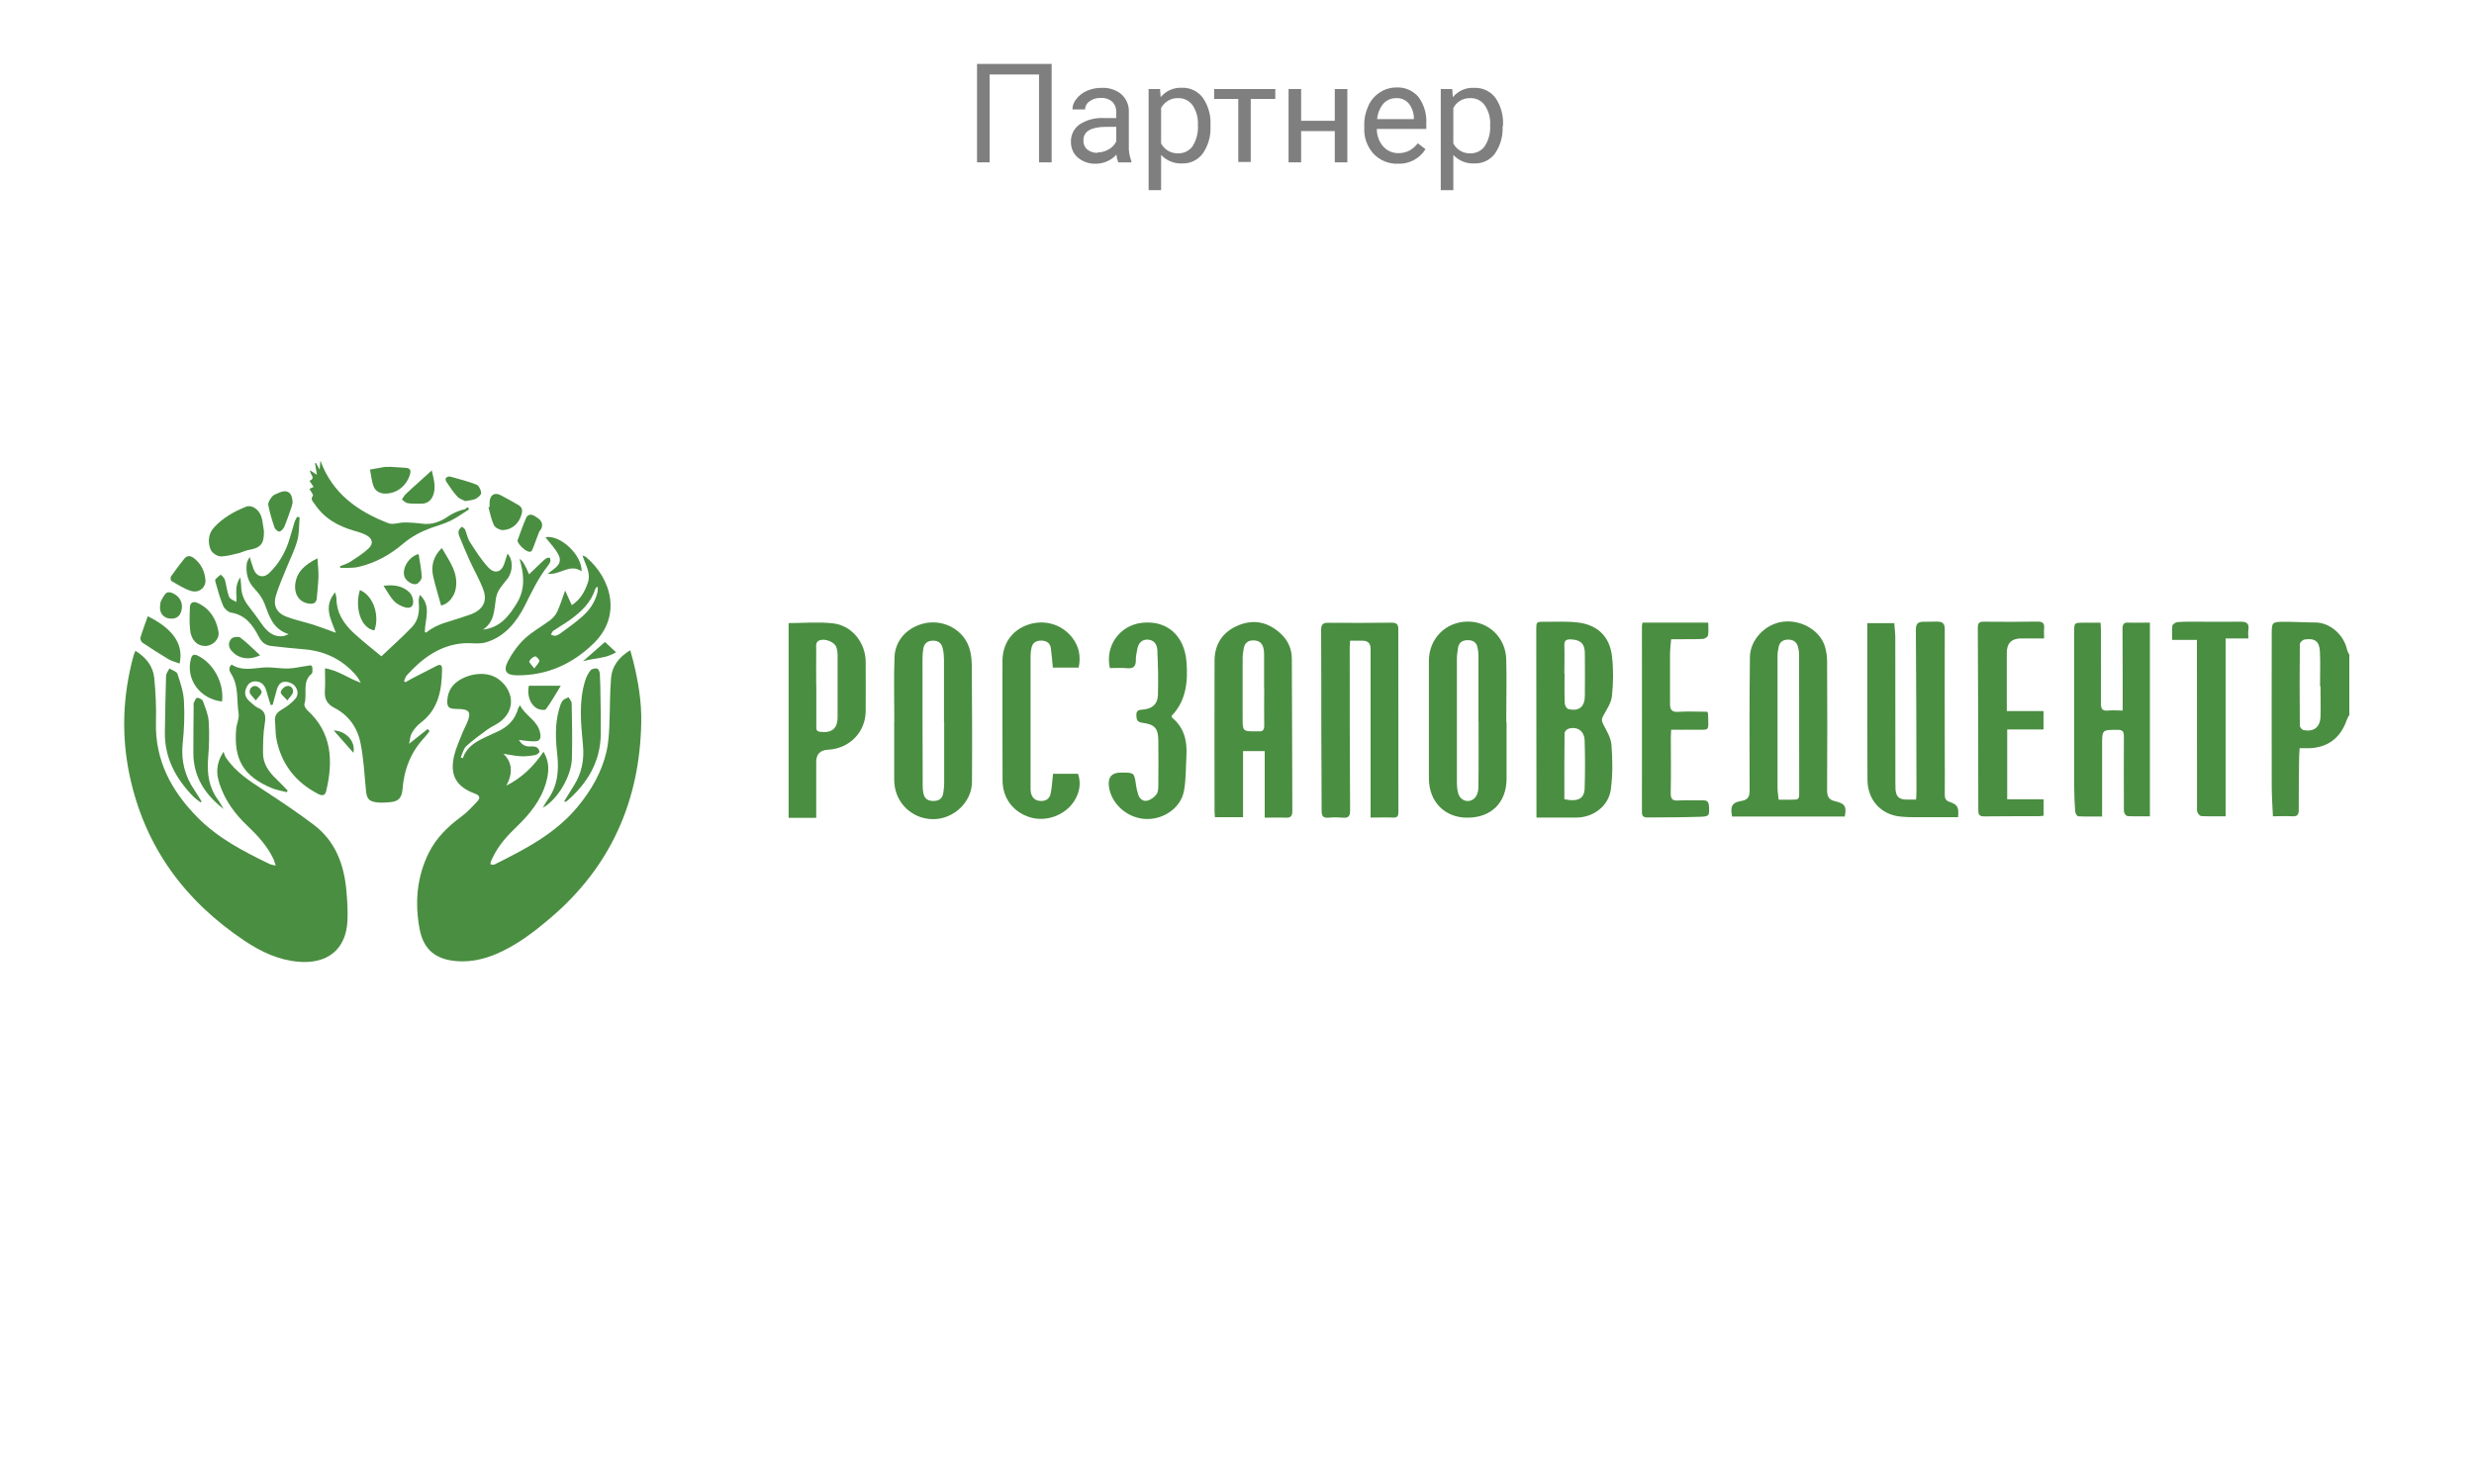<?xml version="1.0" encoding="UTF-8"?> <svg xmlns="http://www.w3.org/2000/svg" id="Layer_1" data-name="Layer 1" viewBox="0 0 250 150"><defs><style> .cls-1 { fill: #4a8e41; } .cls-1, .cls-2 { stroke-width: 0px; } .cls-2 { fill: #000; } .cls-3 { opacity: .5; } </style></defs><g class="cls-3"><path class="cls-2" d="M106.27,16.41h-1.27V7.53h-5v8.88h-1.27V6.46h7.54v9.95Z"></path><path class="cls-2" d="M113,16.41c-.09-.25-.16-.51-.18-.78-.54.59-1.3.92-2.1.92-.66.02-1.3-.2-1.8-.62-.46-.39-.71-.97-.7-1.57-.03-.71.3-1.38.88-1.79.73-.47,1.6-.69,2.47-.64h1.23v-.58c.02-.39-.12-.78-.4-1.06-.32-.28-.74-.42-1.16-.39-.41-.02-.81.1-1.14.34-.28.18-.45.49-.46.82h-1.27c0-.39.15-.76.4-1.06.28-.36.64-.64,1.06-.82.47-.2.97-.31,1.48-.3.72-.04,1.44.18,2,.64.5.45.78,1.09.76,1.76v3.4c-.03.55.06,1.1.26,1.62v.11h-1.33ZM110.9,15.41c.4,0,.79-.11,1.13-.31.33-.18.6-.46.77-.8v-1.48h-1c-1.55,0-2.32.46-2.32,1.36-.02.35.12.7.39.93.3.24.67.36,1.05.34l-.02-.04Z"></path><path class="cls-2" d="M122.32,12.79c.05.97-.23,1.93-.78,2.73-.49.66-1.27,1.03-2.09,1-.8.04-1.57-.28-2.12-.86v3.56h-1.26v-10.22h1.15l.07.82c.52-.64,1.32-.99,2.14-.95.82-.03,1.61.34,2.11,1,.57.82.84,1.81.78,2.8v.12ZM121.05,12.65c.04-.71-.14-1.41-.53-2-.33-.47-.88-.75-1.46-.73-.72-.03-1.39.36-1.73,1v3.58c.34.64,1.02,1.03,1.74,1,.57.01,1.12-.26,1.45-.73.39-.63.58-1.38.53-2.12Z"></path><path class="cls-2" d="M128.87,10h-2.48v6.37h-1.26v-6.37h-2.44v-1h6.18v1Z"></path><path class="cls-2" d="M136.15,16.41h-1.27v-3.16h-3.4v3.16h-1.27v-7.41h1.27v3.21h3.4v-3.21h1.27v7.41Z"></path><path class="cls-2" d="M141.25,16.55c-.92.03-1.81-.33-2.45-1-.65-.72-.99-1.67-.94-2.64v-.23c-.02-.69.13-1.37.42-2,.25-.55.66-1.02,1.17-1.35.49-.32,1.06-.49,1.64-.49.85-.05,1.68.3,2.24.95.58.78.86,1.75.8,2.72v.52h-5c-.01.65.22,1.28.64,1.77.39.44.96.69,1.55.68.4,0,.79-.09,1.14-.28.31-.18.59-.43.81-.72l.78.6c-.6.96-1.67,1.52-2.8,1.47ZM141.09,9.92c-.49-.01-.96.19-1.29.55-.37.44-.59.99-.64,1.57h3.71v-.1c0-.54-.19-1.07-.52-1.49-.32-.36-.78-.56-1.26-.53Z"></path><path class="cls-2" d="M151.84,12.79c.05.97-.23,1.93-.77,2.73-.49.66-1.27,1.03-2.09,1-.8.04-1.57-.27-2.12-.86v3.56h-1.27v-10.22h1.16l.06.82c.54-.65,1.35-1,2.19-.94.82-.03,1.61.34,2.11,1,.56.82.83,1.81.77,2.8l-.04.11ZM150.58,12.65c.05-.71-.14-1.41-.54-2-.33-.48-.88-.75-1.46-.73-.72-.03-1.39.36-1.72,1v3.58c.33.64,1.01,1.03,1.73,1,.57.01,1.12-.26,1.45-.73.4-.63.59-1.37.54-2.12Z"></path></g><g id="oI8aOL.tif"><g><path class="cls-1" d="M237.38,72.29c-.08.16-.18.32-.24.49-.64,1.86-1.99,2.84-3.94,2.85-.25,0-.5,0-.82,0-.02.28-.04.52-.05.76-.02,1.83-.05,3.66-.04,5.5,0,.49-.18.65-.66.62-.62-.04-1.25,0-1.95,0-.04-1.02-.12-2.01-.12-3-.01-5.16-.01-10.33,0-15.49,0-1.09.05-1.16,1.16-1.17,1.08-.01,2.17.07,3.25.07,1.39,0,2.85,1.14,3.21,2.77.04.17.14.33.22.49v6.12ZM234.49,69.36s-.03,0-.05,0c0-1.16.05-2.33-.01-3.49-.05-1.05-.51-1.39-1.55-1.23-.19.03-.48.3-.48.47-.03,2.74-.02,5.49,0,8.23,0,.16.21.42.36.45,1.06.22,1.7-.29,1.73-1.37.03-1.02,0-2.04,0-3.05Z"></path><path class="cls-1" d="M46.76,76.66c.34-1.04,1.15-1.6,2.07-2.04.45-.22.9-.43,1.36-.63,1.09-.48,1.87-1.23,2.18-2.41.02-.07.08-.14.18-.29.54,1.08,1.78,1.52,2.03,2.79.1.52.01.82-.47.85-.54.03-1.08-.08-1.68-.14.24.39.55.66,1.05.66.25,0,.52-.03.73.07.16.07.34.37.29.5-.05.15-.32.29-.51.32-.46.07-.93.13-1.39.1-.59-.04-1.17-.16-1.73-.25.93.88.95,2,.3,3.22,1.57-.8,2.77-1.95,3.75-3.43.64,1.06.55,2.08.27,3.09-.51,1.82-1.67,3.24-3.01,4.52-.97.93-1.85,1.92-2.42,3.15-.06.13-.13.26-.18.4-.02.05,0,.12,0,.24.14,0,.29.05.39,0,3.08-1.54,6.14-3.1,8.4-5.83,1.37-1.66,2.43-3.48,2.92-5.59.18-.8.24-1.64.28-2.47.08-1.66.04-3.33.18-4.98.1-1.19.8-2.1,1.94-2.79.11.41.21.74.29,1.07.51,2.04.86,4.12.82,6.22-.14,7.93-3.08,14.59-9.18,19.78-1.67,1.42-3.4,2.75-5.44,3.62-1.24.53-2.53.83-3.89.75-2.2-.13-3.49-1.12-3.89-3.27-.49-2.62-.29-5.22.92-7.67.76-1.53,1.94-2.68,3.3-3.68.61-.45,1.13-1.02,1.65-1.58.28-.31.2-.56-.25-.73-1.95-.71-2.61-1.91-2.11-3.92.2-.78.54-1.52.84-2.28.12-.31.29-.6.42-.9.49-1.15.29-1.46-.96-1.47-.9,0-1.09-.18-.99-1.07.04-.39.2-.82.43-1.14.74-1.06,2.98-1.82,4.48-.96,1.4.81,2.29,2.87.53,4.37-.42.36-.97.56-1.42.89-.73.53-1.47,1.07-2.13,1.68-.28.27-.38.74-.55,1.12.07.03.13.06.2.09Z"></path><path class="cls-1" d="M13.68,65.78c1.09.67,1.79,1.57,1.91,2.77.14,1.47.21,2.95.17,4.42-.11,3.9,1.57,6.99,4.21,9.66,2.08,2.11,4.68,3.45,7.31,4.72.13.06.3.07.58.14-.11-.33-.16-.54-.26-.73-.62-1.28-1.56-2.3-2.58-3.27-1.26-1.19-2.27-2.55-2.82-4.21-.35-1.03-.42-2.06.39-3.29.08.19.12.41.24.58.97,1.47,2.41,2.38,3.85,3.32,1.71,1.12,3.41,2.25,5.03,3.48,2.17,1.64,3.05,3.99,3.29,6.61.09,1.03.16,2.08.11,3.11-.15,2.94-2.09,4.37-4.96,4.12-2-.17-3.76-1-5.41-2.1-6.07-4.05-10.11-9.51-11.64-16.72-.86-4.06-.7-8.1.39-12.1.04-.15.11-.3.19-.5Z"></path><path class="cls-1" d="M32.82,67.55c1.37.2,2.38,1.03,3.64,1.46-.15-.24-.27-.51-.46-.72-1.38-1.62-3.14-2.48-5.26-2.66-1.12-.09-2.24-.21-3.36-.34-.59-.07-.96-.42-1.23-.94-.61-1.18-1.34-2.19-2.8-2.43-.3-.05-.67-.39-.8-.69-.32-.74-.52-1.53-.75-2.31-.04-.12-.08-.29-.03-.36.15-.18.36-.32.54-.48.14.16.35.31.41.5.16.57.21,1.17.42,1.72.09.25.46.4.76.54.04-.81-.23-1.6.39-2.48.04.4.07.62.08.84,0,.78.27,1.46.75,2.07.46.58.9,1.19,1.33,1.8.53.75,1.14,1.34,2.15,1.23.13-.01.25-.08.57-.2-1.67-.54-1.97-1.9-2.47-3.16-.21-.52-.58-1.01-.97-1.42-.71-.75-.91-1.61-.79-2.59.02-.16.14-.31.29-.64.17.53.26.88.39,1.22.3.8,1.01.98,1.62.38.91-.89,1.54-1.96,1.94-3.16.21-.63.37-1.27.57-1.91.06-.2.18-.39.27-.58l.26.05c-.07.78-.03,1.59-.23,2.33-.26.95-.72,1.85-1.09,2.77-.38.96-.82,1.91-1.1,2.89-.27.94.13,1.7,1.07,2.05.89.34,1.83.53,2.74.82.72.23,1.43.51,2.27.81-.47-1.32-1.31-2.63-.07-4.09.06.3.13.46.13.63.01,1.44.73,2.54,1.73,3.47.88.82,1.84,1.56,2.81,2.37,1.06-1.01,2.14-1.96,3.12-2.99.61-.65.74-1.52.66-2.4-.02-.27,0-.54.11-.82,1.21,1.13.5,2.5.5,3.76.07.02.13.06.14.05,1.09-.92,2.48-1.13,3.76-1.59.27-.1.56-.17.83-.28,1.17-.49,1.61-1.32,1.17-2.5-.39-1.03-.95-1.98-1.4-2.98-.36-.79-.69-1.6-1.02-2.4-.07-.17-.1-.38-.06-.55.04-.15.21-.27.32-.41.11.1.28.18.33.31.18.42.25.9.5,1.27.56.87,1.12,1.75,1.81,2.51.7.77,1.4.52,1.69-.46.08-.29.18-.58.28-.9.59.61.57,1.79,0,2.54-.28.36-.59.71-.83,1.09-.16.26-.28.57-.33.87-.19,1.15-.12,2.4-1.32,3.18,1.76-.19,2.67-1.42,3.45-2.71.84-1.38.72-2.9.25-4.43q.4.16.96,1.55c.47-.45.92-.89,1.38-1.32.12-.11.25-.23.39-.31.1-.05.23-.04.34-.05.02.13.08.28.04.4-.06.17-.18.33-.29.48-.95,1.22-1.6,2.61-2.29,3.98-.83,1.64-2.03,3.14-3.93,3.7-.69.2-1.49.04-2.23.09-2.43.18-4.21,1.53-5.77,3.25-.13.15-.18.38-.27.57.05.04.09.08.14.12.2-.12.4-.24.61-.35.85-.44,1.7-.88,2.55-1.31.36-.18.55-.1.54.34-.02,2.1-.35,4.06-2.19,5.44-.36.27-.65.66-.88,1.04-.15.25-.15.59-.26,1.06.74-.58,1.31-1.04,1.88-1.49.06.07.13.14.19.21-.17.22-.33.44-.51.64-1.41,1.49-2.08,3.29-2.23,5.3-.06.71-.37,1.14-1.07,1.22-.53.06-1.09.11-1.61.03-.78-.11-.95-.44-1.02-1.31-.14-1.55-.23-3.11-.53-4.63-.3-1.57-1.18-2.84-2.65-3.6-.72-.37-1.02-.9-.96-1.71.05-.74.01-1.49.01-2.3Z"></path><path class="cls-1" d="M186.41,82.53h-11.38c-.21-1.02,0-1.42.92-1.57.68-.11.85-.41.85-1.07-.02-4.49-.02-8.99.03-13.48.02-1.76,1.58-3.36,3.35-3.57,1.84-.22,3.72.87,4.23,2.5.15.49.22,1.02.22,1.53.02,4.33.03,8.66,0,12.98,0,.67.16.99.85,1.15.97.21,1.14.56.93,1.54ZM179.74,80.83c.48,0,.86,0,1.23,0,.84,0,.84,0,.84-.81,0-4.6,0-9.2-.01-13.8,0-.29-.04-.58-.12-.86-.13-.48-.49-.71-.98-.71-.49,0-.85.22-.96.72-.07.32-.12.66-.12.98,0,4.41,0,8.82,0,13.24,0,.39.07.78.11,1.23Z"></path><path class="cls-1" d="M138.5,82.63c0-.36,0-.62,0-.89,0-5.39,0-10.79,0-16.18q0-.8-.83-.8c-.39,0-.79,0-1.24,0-.01.27-.04.49-.04.72,0,5.48,0,10.96.04,16.43,0,.57-.15.79-.73.74-.48-.04-.96-.05-1.44,0-.57.05-.71-.18-.71-.71,0-2.64-.02-5.29-.03-7.93,0-3.44,0-6.87-.02-10.31,0-.52.13-.76.69-.75,2.15.02,4.3.01,6.45-.01.49,0,.66.17.66.65,0,6.16,0,12.33.01,18.49,0,.38-.09.58-.52.56-.73-.03-1.46,0-2.29,0Z"></path><path class="cls-1" d="M155.26,82.63c0-.31,0-.52,0-.72,0-6.08-.01-12.16-.02-18.24,0-.82,0-.83.84-.82,1.13,0,2.26-.06,3.37.07,1.98.24,3.2,1.41,3.44,3.38.16,1.33.14,2.71,0,4.05-.07.7-.54,1.37-.89,2.02-.16.29-.17.47-.02.78.35.69.81,1.41.86,2.15.12,1.48.13,3-.06,4.47-.22,1.71-1.78,2.87-3.51,2.87-1.31,0-2.62,0-4.03,0ZM158.09,80.79c1.36.28,2.01-.06,2.04-1.1.05-1.62.05-3.24,0-4.86-.03-.95-.76-1.44-1.64-1.17-.17.05-.39.29-.39.45-.03,2.22-.02,4.44-.02,6.68ZM158.08,68.1s.01,0,.02,0c0,1-.02,1.99.02,2.99,0,.21.2.54.37.58,1.05.26,1.65-.22,1.66-1.31.02-1.45.01-2.91,0-4.36-.01-.94-.44-1.33-1.4-1.37-.46-.02-.69.09-.67.61.03.95,0,1.91,0,2.86Z"></path><path class="cls-1" d="M197.86,82.6c-1.06,0-2.1,0-3.13,0-.9,0-1.8.03-2.69-.06-1.97-.2-3.32-1.68-3.33-3.71-.03-4.21-.02-8.41-.02-12.62,0-1.06,0-2.12,0-3.22h2.73c.03.48.1.95.1,1.42,0,4.87,0,9.75.01,14.62,0,.25,0,.5.01.75.06.75.36,1.03,1.11,1.04.31,0,.61,0,.97,0,.02-.36.05-.65.04-.93-.01-5.41-.02-10.83-.06-16.24,0-.58.19-.79.72-.8.48,0,.96-.01,1.44-.02.53,0,.76.18.76.77-.02,4.25,0,8.5,0,12.74,0,1.33.02,2.67,0,4,0,.4.12.59.5.72.8.28.93.52.85,1.53Z"></path><path class="cls-1" d="M127.8,82.64v-6.72h-2.19v6.68h-2.84c-.02-.22-.04-.42-.04-.62,0-5.06-.02-10.11,0-15.17,0-1.67.79-2.91,2.35-3.58,1.61-.68,3.06-.36,4.33.81.74.68,1.13,1.55,1.13,2.55.03,5.14.03,10.28.05,15.42,0,.49-.18.66-.66.64-.66-.03-1.33,0-2.13,0ZM127.74,69.66h0c0-1.16,0-2.33,0-3.49,0-.25-.02-.5-.09-.74-.15-.51-.52-.71-1.05-.7-.52.01-.81.29-.91.77-.07.34-.12.7-.12,1.05,0,2,0,3.99,0,5.99,0,1.39.01,1.39,1.36,1.38.08,0,.17,0,.25,0,.44.05.58-.17.57-.59-.02-1.23,0-2.45,0-3.68Z"></path><path class="cls-1" d="M217.27,82.51c-.78,0-1.52.02-2.27-.02-.12,0-.3-.2-.34-.34-.06-.21-.04-.45-.04-.68,0-2.35-.02-4.7,0-7.06,0-.5-.16-.64-.64-.64-1.56,0-1.56-.02-1.56,1.54,0,2.14,0,4.29,0,6.43,0,.22,0,.45,0,.79-.84,0-1.63.02-2.41-.02-.12,0-.3-.3-.31-.48-.06-.83-.1-1.66-.1-2.49,0-5.22,0-10.45,0-15.67,0-.92,0-.92.92-.93.56,0,1.12,0,1.74,0,.02.27.04.49.04.71,0,2.48.02,4.95,0,7.43,0,.55.13.81.73.74.45-.05.91,0,1.47,0,0-.47,0-.88,0-1.29,0-2.31,0-4.62-.02-6.93,0-.47.1-.7.62-.67.7.03,1.41,0,2.15,0v19.57Z"></path><path class="cls-1" d="M90.37,72.92c0-2.16-.06-4.33.02-6.49.06-1.63,1.16-2.88,2.74-3.35,1.54-.46,3.18.04,4.18,1.24.72.87.88,1.93.89,2.99.03,3.91.05,7.83.02,11.74-.02,2.03-1.84,3.73-3.88,3.75-2.1.02-3.82-1.57-3.96-3.64,0-.1-.02-.21-.02-.31,0-1.98,0-3.96,0-5.93,0,0,0,0,0,0ZM95.41,72.98h-.02c0-2.1,0-4.2,0-6.31,0-.37-.04-.75-.12-1.11-.11-.53-.44-.82-1.02-.8-.55.01-.86.29-.95.81-.06.35-.08.7-.08,1.05,0,4.29,0,8.57.02,12.86,0,.25.02.5.08.74.12.56.51.76,1.06.74.54-.02.86-.27.94-.81.05-.33.09-.66.09-.99,0-2.06,0-4.12,0-6.18Z"></path><path class="cls-1" d="M152.24,72.98c0,1.92,0,3.83,0,5.75-.01,2.41-1.57,3.93-3.97,3.92-2.29,0-3.88-1.63-3.88-3.98,0-3.96,0-7.91,0-11.87,0-2.23,1.68-3.94,3.88-3.97,2.15-.04,3.89,1.62,3.94,3.84.05,2.1,0,4.2,0,6.31,0,0,.02,0,.03,0ZM149.41,72.89h-.01c0-2.2,0-4.41,0-6.61,0-.29-.04-.58-.1-.86-.12-.54-.52-.73-1.03-.71-.52.01-.87.26-.94.81-.05.35-.11.7-.11,1.05,0,4.18,0,8.36,0,12.54,0,.33.03.67.11.99.17.79,1.02,1.14,1.63.62.26-.22.42-.67.43-1.02.04-2.27.02-4.53.02-6.8Z"></path><path class="cls-1" d="M82.48,82.67h-2.79v-19.69c1.53,0,3.04-.14,4.51.03,1.92.23,3.27,1.97,3.28,3.91,0,1.64.01,3.29,0,4.93-.01,2.16-1.64,3.82-3.81,3.93q-1.19.06-1.19,1.23c0,1.85,0,3.7,0,5.66ZM82.48,69.32s0,0,.01,0c0,1.33,0,2.67,0,4,0,.26-.08.6.38.65,1.18.15,1.77-.32,1.77-1.49,0-2.08,0-4.16,0-6.25,0-.29-.04-.59-.14-.85-.18-.47-1.06-.84-1.62-.68-.53.15-.39.63-.4,1-.02,1.21,0,2.42,0,3.62Z"></path><path class="cls-1" d="M112.15,67.52c-.5-2.26,1.02-4.33,3.27-4.57,2.52-.27,4.28,1.3,4.48,3.98.15,2.01-.05,3.92-1.5,5.42.02.12.02.17.04.19,1.23,1.01,1.54,2.36,1.45,3.87-.07,1.18-.03,2.38-.25,3.54-.32,1.73-2.1,2.93-3.91,2.83-1.83-.1-3.44-1.53-3.67-3.27q-.19-1.43,1.24-1.42c1.33,0,1.32,0,1.5,1.29.04.31.12.61.21.91.14.45.49.75.93.64.35-.09.73-.36.94-.67.18-.26.17-.68.17-1.03.02-1.44.01-2.87,0-4.31,0-1.28-.34-1.7-1.6-1.86-.56-.07-.6-.32-.62-.77-.02-.54.33-.54.69-.57.91-.09,1.46-.53,1.49-1.46.05-1.51.01-3.04-.06-4.55-.03-.7-.45-1.05-1.01-1.06-.56,0-.92.35-1.03,1.04-.05.33-.14.66-.13.99.02.66-.23.93-.92.86-.56-.06-1.12-.01-1.71-.01Z"></path><path class="cls-1" d="M106.41,78.21h2.53c.33,1.01.14,1.94-.41,2.79-.91,1.4-2.79,2.09-4.38,1.63-1.74-.5-2.84-1.94-2.84-3.74-.01-4.02-.02-8.04-.01-12.06,0-1.78.96-3.12,2.56-3.68,1.67-.57,3.42-.07,4.49,1.3.69.89.89,1.9.65,3.03h-2.61c-.06-.65-.11-1.31-.2-1.96-.08-.54-.44-.76-.97-.77-.54,0-.88.22-.99.75-.05.24-.09.49-.09.74,0,4.46,0,8.91,0,13.37,0,.17,0,.34.03.5.11.5.4.81.94.85.56.04.96-.22,1.06-.76.13-.63.16-1.27.24-1.99Z"></path><path class="cls-1" d="M165.97,62.93h6.65c0,.48.05.9-.02,1.29-.03.15-.32.35-.5.36-.79.04-1.58.03-2.38.03-.27,0-.53,0-.85,0-.04.55-.11,1.02-.11,1.5-.01,1.69,0,3.37,0,5.06,0,.55.17.82.8.78.99-.06,1.99-.01,2.95-.01.06.11.09.14.09.18.05,1.98.21,1.6-1.5,1.64-.72.01-1.45,0-2.23,0-.01.28-.03.5-.03.73,0,1.89.03,3.79-.01,5.68-.01.63.2.78.79.74.81-.05,1.63,0,2.44-.02.41,0,.6.12.63.56.06,1.01.06,1.08-.94,1.11-1.75.06-3.5.05-5.25.07-.35,0-.58-.08-.58-.52.01-6.29,0-12.57,0-18.86,0-.06.02-.12.06-.31Z"></path><path class="cls-1" d="M206.49,73.73h-3.66v7.06h3.68v1.66c-.16.02-.32.05-.48.05-1.84,0-3.67,0-5.51.02-.46,0-.61-.14-.61-.6,0-6.16-.02-12.32-.05-18.48,0-.47.15-.61.61-.6,1.79.02,3.59.02,5.38-.01.55-.01.77.15.71.7-.03.29,0,.58,0,1-.79,0-1.55,0-2.31,0q-1.46,0-1.46,1.46c0,1.71,0,3.41,0,5.12,0,.23,0,.45,0,.76h3.71v1.85Z"></path><path class="cls-1" d="M27.34,71.24c-.13-.44-.28-.88-.4-1.33-.15-.57-.43-1-1.08-1.04-.51-.03-.81.26-.99.7-.25.6,0,1.05.46,1.42.24.19.47.44.75.56.78.33.79.87.67,1.62-.16.97-.17,1.98-.17,2.97,0,1.06.58,1.88,1.33,2.59.4.38.78.79,1.16,1.18-.03.05-.06.11-.09.16-.51-.13-1.04-.21-1.52-.41-2.89-1.21-3.87-2.93-3.59-6.02.05-.51.32-1.04.24-1.53-.21-1.31.03-2.71-.71-3.93-.19-.31-.39-.61,0-1.01.97.64,2.02.41,3.11.31.86-.09,1.74.11,2.61.09.61-.01,1.21-.17,1.82-.25.19-.03.47-.11.55-.02.11.12.08.38.08.58,0,.08-.03.18-.09.23-1,.83-.39,2.05-.72,3.05-.05.16.14.48.3.63,2.5,2.29,2.62,5.13,1.9,8.17-.13.54-.48.47-.87.26-2.26-1.19-3.67-3.02-4.16-5.53-.11-.59-.08-1.2-.14-1.8-.06-.59.22-.9.71-1.18.49-.29.96-.64,1.33-1.06.37-.42.28-.98-.09-1.37-.21-.22-.6-.37-.92-.37-.54,0-.76.43-.88.91-.13.47-.26.94-.39,1.42-.08,0-.15.02-.23.03Z"></path><path class="cls-1" d="M224.9,82.51c-.86,0-1.65.02-2.44-.02-.15,0-.35-.23-.41-.39-.07-.23-.04-.49-.04-.74,0-5.26,0-10.53-.01-15.79,0-.27,0-.54,0-.89h-2.5c0-.53-.04-.99.02-1.43.02-.15.32-.35.51-.37.6-.05,1.21-.04,1.81-.04,1.52,0,3.04.02,4.57,0,.62-.01.89.18.79.83-.04.26,0,.53,0,.86h-2.3v18Z"></path><path class="cls-1" d="M57.11,59.7c.27.58.45.99.67,1.47.88-.58,1.31-1.36,1.62-2.27.34-.99-.24-1.79-.54-2.76.19.09.3.11.37.17,2.61,2.24,3.57,5.97.78,8.7-2.12,2.08-4.69,3.27-7.74,3.25-1.12,0-1.45-.44-.94-1.43.43-.83,1.01-1.63,1.69-2.27.76-.72,1.72-1.23,2.57-1.87.29-.22.57-.54.72-.87.29-.63.5-1.3.79-2.11ZM60.43,59.34c-.12.01-.15,0-.16.02-.05.07-.11.13-.13.2-.43,1.36-1.41,2.28-2.52,3.08-.55.4-1.15.74-1.72,1.13-.11.08-.15.25-.23.38.15.04.3.13.44.11.18-.03.36-.12.51-.23.73-.54,1.49-1.07,2.17-1.67.76-.66,1.34-1.47,1.58-2.48.04-.17.03-.36.04-.56ZM53.98,67.57c.26-.36.5-.56.52-.78.01-.14-.34-.48-.43-.45-.23.08-.49.28-.58.5-.05.12.24.37.49.72Z"></path><path class="cls-1" d="M47.4,51.48c-.62.39-1.22.84-1.88,1.16-.63.31-1.33.49-1.99.73-1.02.38-1.95.87-2.8,1.59-1.3,1.11-2.81,1.95-4.5,2.34-.59.14-1.22.08-1.84.11-.01-.06-.02-.12-.03-.18.35-.14.72-.24,1.03-.44.64-.42,1.3-.83,1.85-1.35.53-.5.41-1.01-.25-1.36-.38-.2-.81-.32-1.23-.44-1.63-.47-3.03-1.27-3.98-2.72-.15-.23-.45-.44-.16-.81.07-.09-.21-.43-.35-.7.08-.04.21-.1.42-.19-.14-.21-.28-.41-.42-.62.71-.28.01-.66.06-1.06.22.14.41.27.7.45-.08-.46-.14-.81-.2-1.17.03-.01.06-.02.09-.03.1.18.21.37.38.68.03-.39.05-.64.08-.91,1.21,3.34,3.79,5.14,6.88,6.33.45.17,1.06-.08,1.59-.08.59,0,1.18.04,1.76.12.99.13,1.85-.16,2.64-.71.41-.29,1.07-.62,1.68-.73.07-.01.13-.1.2-.14.05-.03.11-.05.16-.07.04.07.07.14.11.21Z"></path><path class="cls-1" d="M26.67,53.73c.02,1.23-.33,1.65-1.51,1.85-.36.06-.7.25-1.06.34-.62.14-1.25.34-1.87.31-.34-.02-.84-.39-.96-.71-.29-.76-.22-1.58.37-2.22.89-.97,2.01-1.6,3.22-2.08.54-.22,1.23.21,1.5.88.07.17.12.35.15.54.07.37.11.73.17,1.1Z"></path><path class="cls-1" d="M57.02,80.98c.33-.53.65-1.06.98-1.59.78-1.24,1.05-2.58.91-4.05-.2-2.19-.45-4.4.23-6.56.11-.37.3-.73.54-1.03.12-.15.45-.21.67-.17.11.02.25.32.26.5.05.79.06,1.58.07,2.37.02,1.27.05,2.54.03,3.81-.06,2.76-1.35,4.91-3.39,6.68-.06.05-.14.08-.21.12-.03-.02-.05-.05-.08-.07Z"></path><path class="cls-1" d="M20.26,81.1c-.25-.2-.53-.38-.75-.61-1.76-1.81-2.89-3.9-2.85-6.49.03-1.89.06-3.78.12-5.67,0-.26.22-.51.34-.76.28.18.73.3.81.54.3.9.61,1.83.66,2.76.08,1.42.02,2.87-.13,4.29-.18,1.74.22,3.29,1.2,4.72.25.37.47.75.71,1.13-.03.03-.07.06-.1.09Z"></path><path class="cls-1" d="M22.58,81.76c-1.84-1.43-3.03-3.22-3.04-5.6-.01-1.6.02-3.21.03-4.81,0-.1-.03-.22.01-.31.09-.19.23-.52.34-.51.2,0,.51.16.58.33.25.68.55,1.38.59,2.08.08,1.24.04,2.49-.06,3.73-.12,1.51.07,2.9.98,4.15.22.3.39.63.58.94Z"></path><path class="cls-1" d="M54.85,81.64c.17-.28.32-.57.51-.83,1-1.39,1.13-2.93.95-4.58-.17-1.51-.24-3.03.18-4.51.08-.3.17-.62.34-.86.13-.19.41-.27.62-.39.11.2.31.41.32.61.03,1.87.08,3.74.02,5.61-.05,1.78-1.47,4.17-2.95,4.96Z"></path><path class="cls-1" d="M14.93,62.29c2.15,1.05,3.72,2.58,3.22,4.78-.39-.15-.79-.24-1.13-.44-.89-.53-1.75-1.09-2.61-1.66-.14-.09-.27-.38-.22-.52.21-.71.48-1.4.74-2.15Z"></path><path class="cls-1" d="M20.69,65.29c-.77,0-1.38-.6-1.48-1.62-.08-.76-.05-1.54-.02-2.3.02-.47.34-.63.79-.42,1.24.58,1.88,1.62,2.1,2.91.13.75-.59,1.44-1.38,1.44Z"></path><path class="cls-1" d="M22.44,70.91c-2.25-.26-3.69-2.26-3.15-4.31.11-.41.29-.51.67-.34,1.61.76,2.71,2.79,2.48,4.64Z"></path><path class="cls-1" d="M44.57,61.2c-.27-1-.57-1.95-.79-2.91-.25-1.08,0-2.05.87-2.9.74,1.31,1.68,2.47,1.41,4.08-.14.83-.77,1.6-1.48,1.73Z"></path><path class="cls-1" d="M49.48,51.23c0-.19-.02-.38,0-.56.07-.66.51-.92,1.09-.63.61.31,1.2.66,1.8,1,.36.2.45.48.35.89-.25.96-.94,1.62-1.93,1.65-.3,0-.76-.25-.88-.5-.27-.56-.38-1.2-.55-1.81.04-.01.08-.02.13-.04Z"></path><path class="cls-1" d="M39.3,47.18c.58.04,1.16.06,1.74.11.4.04.51.24.39.65-.31,1.1-1.25,1.9-2.39,1.95-.57.03-1.08-.2-1.28-.71-.21-.54-.25-1.14-.37-1.72.49-.09.98-.18,1.47-.26.14-.02.29,0,.44,0,0,0,0,0,0-.01Z"></path><path class="cls-1" d="M20.77,58.64c.01.8-.7,1.34-1.5,1.08-.68-.22-1.3-.62-1.93-.98-.09-.05-.14-.36-.07-.46.42-.61.88-1.21,1.34-1.79.31-.39.66-.34,1.03-.04.73.59,1.06,1.36,1.12,2.19Z"></path><path class="cls-1" d="M32.08,56.44c.04.73.12,1.3.1,1.86-.02.72-.11,1.45-.17,2.17-.04.45-.3.59-.72.55-.99-.09-1.59-.89-1.45-2.01.16-1.24.98-1.94,2.24-2.58Z"></path><path class="cls-1" d="M29.57,50.82c-.03.11-.06.27-.11.43-.23.66-.45,1.33-.72,1.97-.09.21-.3.46-.5.51-.13.03-.44-.23-.5-.41-.25-.74-.49-1.5-.63-2.27-.05-.26.19-.61.38-.85.14-.18.41-.27.64-.37.9-.41,1.42-.07,1.44.98Z"></path><path class="cls-1" d="M55.11,54.3c1.48-.29,3.72,1.79,3.66,3.45-1.17-.84-2.19.41-3.42.24.64-.53,1.56-.93,1.1-1.88-.32-.66-.88-1.21-1.34-1.81Z"></path><path class="cls-1" d="M43.63,47.55c.23.97.44,1.75.13,2.54-.2.5-.58.81-1.14.82-.48,0-.96.02-1.43-.05-.21-.03-.39-.24-.58-.37.13-.18.23-.4.39-.55.49-.47,1-.91,1.5-1.37.34-.31.69-.62,1.14-1.03Z"></path><path class="cls-1" d="M47.01,50.65c-.21-.12-.58-.22-.8-.46-.42-.46-.76-.98-1.11-1.5-.07-.1-.1-.33-.04-.38.1-.1.31-.18.43-.14.9.25,1.81.48,2.67.82.24.1.45.55.46.85,0,.19-.33.47-.57.59-.27.13-.6.13-1.04.22Z"></path><path class="cls-1" d="M53.44,69.31h3.23c-.5.82-.96,1.63-1.51,2.38-.1.13-.64.06-.89-.08-.7-.39-1.03-1.34-.83-2.3Z"></path><path class="cls-1" d="M52.29,54.64c.29-.77.55-1.56.88-2.3.18-.41.58-.37.91-.15.42.27.86.56.65,1.18-.05.15-.2.27-.26.42-.19.48-.36.98-.55,1.46-.07.19-.16.46-.3.51-.37.13-1.26-.69-1.33-1.11Z"></path><path class="cls-1" d="M37.83,63.72c-1.37-.21-2.01-2.32-1.46-4.08,1.45.62,1.99,2.72,1.46,4.08Z"></path><path class="cls-1" d="M17.28,62.53c-.69,0-1.17-.52-1.11-1.21.02-.23.03-.48.14-.66.17-.3.39-.74.65-.79.31-.05.75.18,1,.43.42.41.53.98.33,1.56-.16.46-.51.69-1.01.67Z"></path><path class="cls-1" d="M26.29,66.24c-1.18.54-2.2.32-2.88-.44-.37-.42-.35-.89-.03-1.24.16-.18.72-.25.91-.11.68.51,1.28,1.13,2,1.79Z"></path><path class="cls-1" d="M38.76,59.21c1.04-.13,1.9,0,2.59.64.21.19.35.53.39.81.08.6-.22.89-.8.73-.41-.12-.85-.34-1.14-.65-.39-.41-.65-.94-1.04-1.53Z"></path><path class="cls-1" d="M42.3,56c.12.77.28,1.54.32,2.31.01.24-.28.62-.51.71-.44.16-1.15-.34-1.26-.8-.22-.86.53-2,1.46-2.22Z"></path><path class="cls-1" d="M58.91,66.84c.79-.7,1.47-1.29,2.22-1.95.31.29.69.63,1.12,1.04-1.03.65-2.17.56-3.34.91Z"></path><path class="cls-1" d="M35.71,76.09c-.63-.72-1.26-1.43-1.99-2.26,1.28.06,2.24,1.14,1.99,2.26Z"></path><path class="cls-1" d="M29.04,70.8c-.33-.39-.69-.63-.67-.83.02-.24.34-.56.59-.62.4-.1.7.21.65.61-.03.23-.29.44-.57.84Z"></path><path class="cls-1" d="M25.84,70.8c-.31-.41-.6-.62-.61-.84-.02-.38.27-.7.67-.6.23.06.53.38.54.59,0,.22-.3.45-.6.85Z"></path></g></g></svg> 